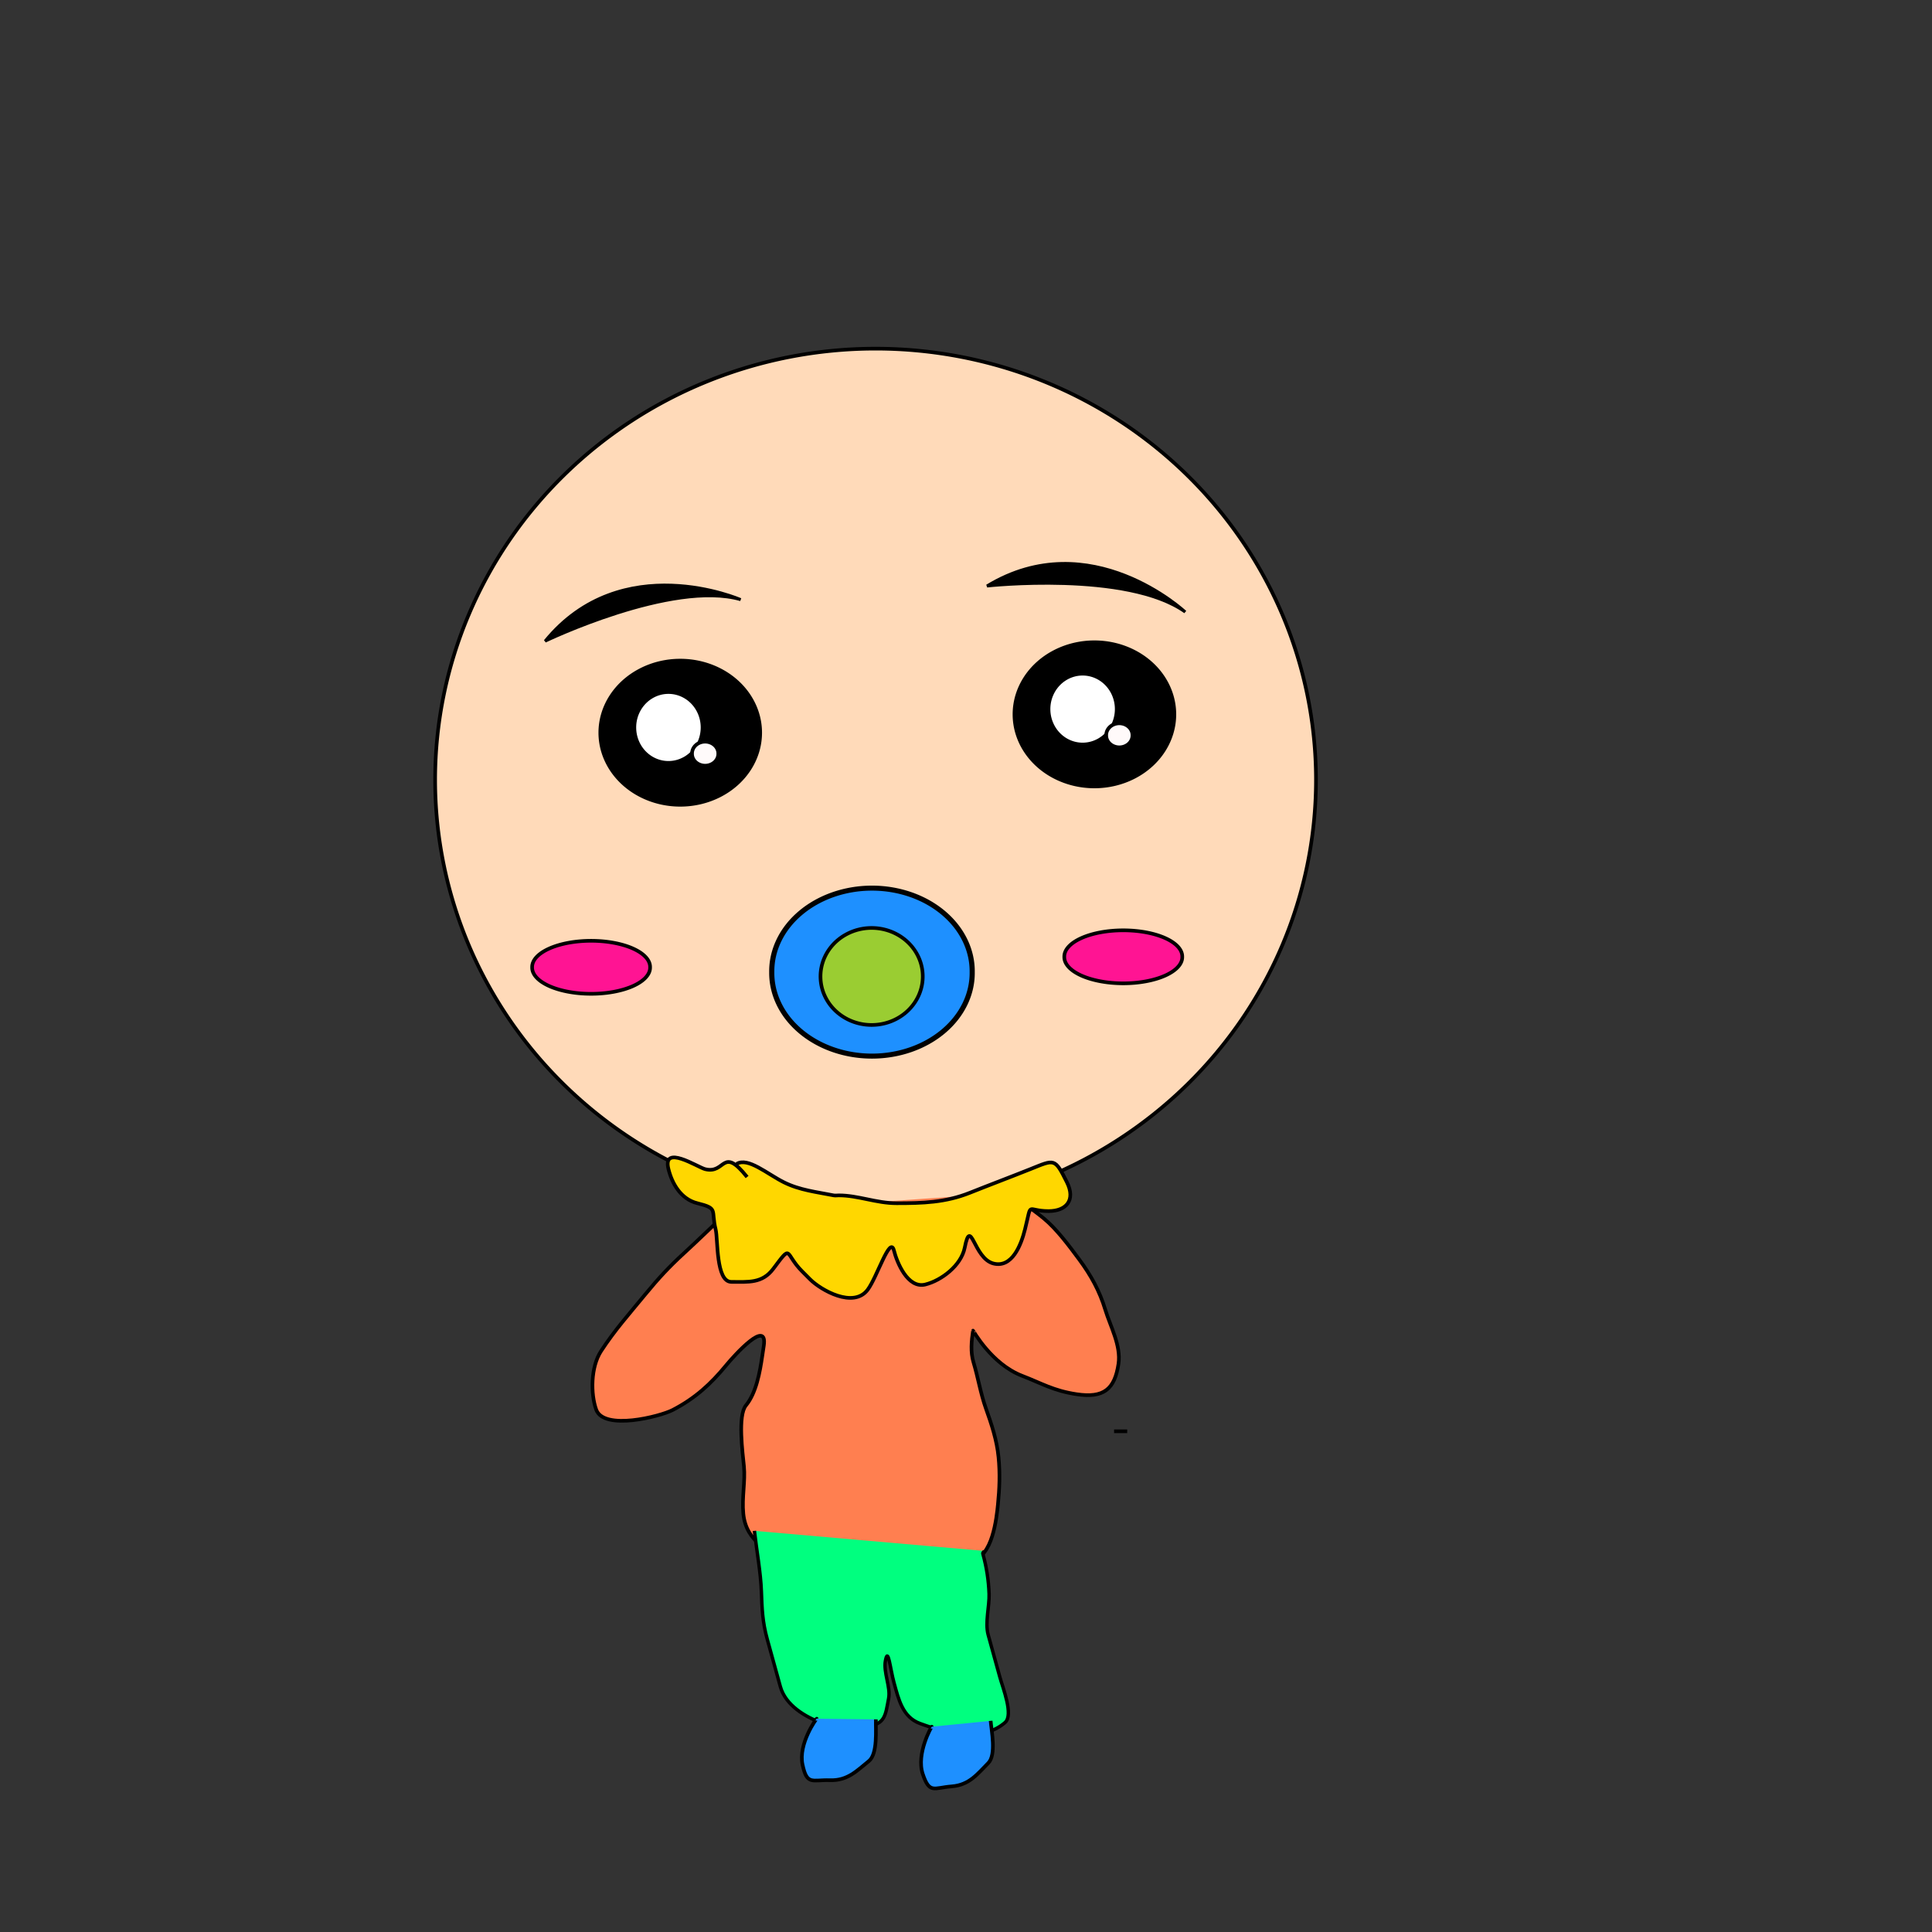 <?xml version="1.0" encoding="UTF-8" standalone="no"?>
<!-- Created with Inkscape (http://www.inkscape.org/) -->
<svg
    xmlns:inkscape="http://www.inkscape.org/namespaces/inkscape"
    xmlns:rdf="http://www.w3.org/1999/02/22-rdf-syntax-ns#"
    xmlns="http://www.w3.org/2000/svg"
    xmlns:sodipodi="http://sodipodi.sourceforge.net/DTD/sodipodi-0.dtd"
    xmlns:cc="http://creativecommons.org/ns#"
    xmlns:xlink="http://www.w3.org/1999/xlink"
    xmlns:dc="http://purl.org/dc/elements/1.1/"
    xmlns:svg="http://www.w3.org/2000/svg"
    xmlns:ns1="http://sozi.baierouge.fr"
    id="svg2"
    sodipodi:docname="05.svg"
    viewBox="0 0 531.5 531.5"
    sodipodi:version="0.32"
    version="1.0"
    inkscape:output_extension="org.inkscape.output.svg.inkscape"
    inkscape:version="0.46"
  >
  <rect x="0" y="0" width="531.5" height="531.5" fill="#333333" stroke="none"/>
  <sodipodi:namedview
      id="base"
      inkscape:zoom="1.3866519"
      borderopacity="1.0"
      inkscape:current-layer="layer1"
      inkscape:cx="445.60808"
      inkscape:cy="258.43738"
      showgrid="false"
      inkscape:guide-bbox="true"
      units="cm"
      showguides="true"
      bordercolor="#666666"
      inkscape:window-x="0"
      guidetolerance="10"
      objecttolerance="10"
      inkscape:window-y="0"
      inkscape:window-width="1280"
      inkscape:pageopacity="0.0"
      inkscape:pageshadow="2"
      pagecolor="#ffffff"
      gridtolerance="10000"
      inkscape:document-units="px"
      inkscape:window-height="972"
  />
  <g
      id="layer1"
      inkscape:label="Layer 1"
      inkscape:groupmode="layer"
    >
    <path
        id="path2584"
        sodipodi:rx="1.8029038"
        sodipodi:ry="0"
        style="fill-rule:evenodd;stroke:#000000;stroke-width:1px;fill:#ff0000"
        sodipodi:type="arc"
        d="m310.1 393.75a1.803 0 0 1 1 -3.61 0 1.803 0 0 1 1 3.61 0z"
        sodipodi:cy="393.75418"
        sodipodi:cx="308.29654"
    />
    <rect
        id="rect2660"
        style="opacity:.822;fill:#ff0000"
        height="86.539"
        width="108.17"
        y="-305.05"
        x="-359.86"
    />
    <g
        id="g2673"
      >
      <g
          id="g2596"
          transform="translate(2.163 -1.442)"
        >
        <path
            id="path2496"
            sodipodi:rx="121.15514"
            sodipodi:ry="118.63107"
            style="fill-rule:evenodd;stroke:#000000;stroke-width:1px;fill:#ffdab9"
            sodipodi:type="arc"
            d="m406.74 223.92a121.16 118.63 0 1 1 -242.32 0 121.16 118.63 0 1 1 242.32 0z"
            transform="translate(-46.875 -7.933)"
            sodipodi:cy="223.92065"
            sodipodi:cx="285.57996"
        />
        <path
            id="path2548"
            style="fill-rule:evenodd;stroke:#000000;stroke-width:.82px;fill:#000000"
            d="m147.8 177.82s34.94-16.82 53.79-11.42c0 0-32.74-14.37-53.79 11.42z"
        />
        <path
            id="path2550"
            style="fill-rule:evenodd;stroke:#000000;stroke-width:.82px;fill:#000000"
            d="m269.37 162.65s38.54-4.22 54.52 7.15c0 0-26.09-24.45-54.52-7.15z"
        />
        <path
            id="path2586"
            sodipodi:rx="19.471361"
            sodipodi:ry="16.586714"
            style="fill-rule:evenodd;stroke:#000000;stroke-width:1px;fill:#1e90ff"
            sodipodi:type="arc"
            d="m381.49 362.02a19.471 16.587 0 1 1 -38.94 0 19.471 16.587 0 1 1 38.94 0z"
            transform="matrix(1.416 0 0 1.379 -274.9 -230.35)"
            sodipodi:cy="362.02307"
            sodipodi:cx="362.02307"
        />
        <path
            id="path2588"
            sodipodi:rx="14.06265"
            sodipodi:ry="13.341488"
            style="fill-rule:evenodd;stroke:#000000;stroke-width:1px;fill:#9acd32"
            sodipodi:type="arc"
            d="m-120.43 155.41a14.063 13.341 0 1 1 -28.13 0 14.063 13.341 0 1 1 28.13 0z"
            transform="translate(372.12 114.66)"
            sodipodi:cy="155.41031"
            sodipodi:cx="-134.49663"
        />
        <path
            id="path2590"
            sodipodi:rx="16.226133"
            sodipodi:ry="7.2116151"
            style="fill-rule:evenodd;stroke:#000000;stroke-width:1px;fill:#ff1493"
            sodipodi:type="arc"
            d="m-108.9 155.05a16.226 7.212 0 1 1 -32.45 0 16.226 7.212 0 1 1 32.45 0z"
            inkscape:transform-center-y="-7.7116151"
            transform="translate(431.98 109.62)"
            sodipodi:cy="155.04973"
            sodipodi:cx="-125.12152"
        />
        <path
            id="path2597"
            sodipodi:rx="16.226133"
            sodipodi:ry="7.2116151"
            style="fill-rule:evenodd;stroke:#000000;stroke-width:1px;fill:#ff1493"
            sodipodi:type="arc"
            d="m-108.9 155.05a16.226 7.212 0 1 1 -32.45 0 16.226 7.212 0 1 1 32.45 0z"
            inkscape:transform-center-y="-7.7116151"
            transform="translate(285.58 112.5)"
            sodipodi:cy="155.04973"
            sodipodi:cx="-125.12152"
        />
        <g
            id="g2609"
            transform="translate(431.25 7.212)"
          >
          <path
              id="path2599"
              sodipodi:rx="21.995426"
              sodipodi:ry="19.831942"
              style="fill-rule:evenodd;stroke:#000000;stroke-width:1px;fill:#000000"
              sodipodi:type="arc"
              d="m-110.34 190.75a21.995 19.832 0 1 1 -43.99 0 21.995 19.832 0 1 1 43.99 0z"
              sodipodi:cy="190.74722"
              sodipodi:cx="-132.33313"
          />
          <g
              id="g2605"
              transform="translate(-2.885 -47.597)"
            >
            <path
                id="path2601"
                sodipodi:rx="9.3750992"
                sodipodi:ry="9.7356806"
                style="fill-rule:evenodd;stroke:#000000;stroke-width:1px;fill:#ffffff"
                sodipodi:type="arc"
                d="m-172.36 296.76a9.375 9.736 0 1 1 -18.75 0 9.375 9.736 0 1 1 18.75 0z"
                transform="translate(49.039 -59.856)"
                sodipodi:cy="296.75797"
                sodipodi:cx="-181.7327"
            />
            <path
                id="path2603"
                sodipodi:rx="3.6058075"
                sodipodi:ry="3.2452269"
                style="fill-rule:evenodd;stroke:#000000;stroke-width:1px;fill:#fffafa"
                sodipodi:type="arc"
                d="m-30.289 147.48a3.606 3.245 0 1 1 -7.211 0 3.606 3.245 0 1 1 7.211 0z"
                transform="translate(-88.703 96.636)"
                sodipodi:cy="147.47752"
                sodipodi:cx="-33.894592"
            />
          </g
          >
        </g
        >
        <g
            id="g2615"
            transform="translate(317.31 12.26)"
          >
          <path
              id="path2617"
              sodipodi:rx="21.995426"
              sodipodi:ry="19.831942"
              style="fill-rule:evenodd;stroke:#000000;stroke-width:1px;fill:#000000"
              sodipodi:type="arc"
              d="m-110.34 190.75a21.995 19.832 0 1 1 -43.99 0 21.995 19.832 0 1 1 43.99 0z"
              sodipodi:cy="190.74722"
              sodipodi:cx="-132.33313"
          />
          <g
              id="g2619"
              transform="translate(-2.885 -47.597)"
            >
            <path
                id="path2621"
                sodipodi:rx="9.3750992"
                sodipodi:ry="9.7356806"
                style="fill-rule:evenodd;stroke:#000000;stroke-width:1px;fill:#ffffff"
                sodipodi:type="arc"
                d="m-172.36 296.76a9.375 9.736 0 1 1 -18.75 0 9.375 9.736 0 1 1 18.75 0z"
                transform="translate(49.039 -59.856)"
                sodipodi:cy="296.75797"
                sodipodi:cx="-181.7327"
            />
            <path
                id="path2623"
                sodipodi:rx="3.6058075"
                sodipodi:ry="3.2452269"
                style="fill-rule:evenodd;stroke:#000000;stroke-width:1px;fill:#fffafa"
                sodipodi:type="arc"
                d="m-30.289 147.48a3.606 3.245 0 1 1 -7.211 0 3.606 3.245 0 1 1 7.211 0z"
                transform="translate(-88.703 96.636)"
                sodipodi:cy="147.47752"
                sodipodi:cx="-33.894592"
            />
          </g
          >
        </g
        >
      </g
      >
      <path
          id="path2653"
          style="fill-rule:evenodd;stroke:#000000;stroke-width:1px;fill:#ff7f50"
          d="m200.01 333.54c-2.36 2.22-8.09 7.79-11.94 11.31-4.04 3.7-6.97 6.88-10.5 11.17-4.48 5.46-8.42 9.84-12.23 15.69-2.86 4.39-2.87 11.76-1.33 16.07 2.09 5.85 17.54 1.92 21.03 0.12 6.22-3.22 10.55-7.21 14.73-12.31 2.5-3.03 11.46-12.85 10.35-5.36-0.15 0.98-0.29 1.96-0.44 2.94-0.63 4.28-1.63 10.02-4.48 13.48-2.29 2.79-0.9 13.04-0.54 16.72 0.41 4.14-0.61 8.6-0.17 13.06 0.75 7.67 7.01 10.64 13.6 13.17 1.01 0.38 2.01 0.77 3.01 1.15 4.27 1.64 10.77-0.7 15.22-0.04 5.12 0.76 10.63 0.41 15.93-0.11 5.02-0.49 10.05-0.98 15.07-1.47 5.73-0.56 6.86-11.69 7.21-15.19 0.44-4.33 0.61-8.61 0.17-13.06-0.46-4.74-1.97-9.2-3.48-13.43-1.45-4.06-2.19-8.66-3.42-12.71-0.84-2.77-0.55-5.82-0.12-8.68 0.02-0.14 5.01 9.17 13.53 12.44 5.3 2.03 8.57 4.1 14.99 5.06 7.39 1.1 10.45-1.32 11.5-8.37 0.74-5-2.26-10.36-3.63-14.86-1.57-5.2-3.97-9.51-7.14-13.8-2.77-3.74-6.21-8.4-9.81-11.36-3.31-2.72-6.66-4.89-10.1-6.98"
      />
      <path
          id="path2655"
          style="fill-rule:evenodd;stroke:#000000;stroke-width:.939px;fill:#00ff7f"
          d="m207.54 421.14c0.63 5.55 1.73 11.38 1.92 16.66 0.17 4.68 0.27 8.29 1.62 13.18 1.2 4.33 2.4 8.66 3.59 12.99 1.42 5.15 6.81 8.34 11.51 10.07 3.96 1.46 8.43 1.25 12.33 0.86 5.06-0.51 5.08-3.13 5.95-7.63 0.61-3.16-1.5-7.21-0.87-10.44 0.75-3.93 1.28 2.2 2.35 6.08 1.26 4.56 2.35 9.46 7.13 11.22 4.41 1.62 7.52 2.49 12.24 2.97 4.28 0.44 8.44-0.81 11.19-3.24 2.37-2.09-0.61-9.48-1.44-12.49-1.07-3.88-2.14-7.75-3.21-11.62-0.92-3.34 0.37-7.93 0.25-11.26-0.14-3.73-0.67-7.28-1.72-11.07-0.09-0.32 0.31-0.5 0.47-0.75"
      />
      <path
          id="path2657"
          style="fill-rule:evenodd;stroke:#000000;stroke-width:1px;fill:#1e90ff"
          d="m224.69 472.82c-0.03-0.13-5.15 6.89-3.91 12.65 1.23 5.74 2.62 4.11 7.56 4.27 4.87 0.16 7.43-2.65 10.67-5.25 2.52-2.01 1.86-8.82 1.95-11.48"
      />
      <path
          id="path2661"
          style="fill-rule:evenodd;stroke:#000000;stroke-width:1px;fill:#1e90ff"
          d="m256.34 475.02c-0.04-0.13-4.36 7.42-2.49 13 1.86 5.57 3.05 3.8 7.98 3.42 4.87-0.38 7.09-3.45 10.03-6.4 2.28-2.28 0.88-8.97 0.67-11.63"
      />
      <path
          id="use2663"
          style="fill-rule:evenodd;stroke:#000000;stroke-width:1px;fill:#ffd700"
          d="m202.65 320.2c3.11-1.92 8.39 2.75 12.98 5.04 4.4 2.2 9.06 2.68 13.7 3.61 0.47 0.09 0.96 0 1.44 0 5.29 0 10.29 2.16 15.87 2.16 7.17 0 13.44-0.18 20.19-2.88 5.56-2.22 11.17-4.32 16.59-6.49 6.75-2.7 6.71-3.15 10.09 3.6 2.47 4.94-0.2 7.94-5.05 7.94-6.28 0-4.48-2.98-6.49 5.04-1.09 4.38-3.58 10.65-8.65 9.38-5.54-1.38-6.17-13.15-7.93-4.33-0.98 4.89-6.42 9-10.82 10.1-4.87 1.22-7.85-6.15-8.65-9.38-1.05-4.2-4.62 7.35-7.22 10.82-3.91 5.22-12.87 0.11-15.86-2.88-0.72-0.72-1.44-1.45-2.16-2.17-4.97-4.96-2.63-7.8-7.94-0.72-3.06 4.08-6.85 3.61-11.54 3.61-4.32 0-3.65-11.73-4.32-14.43-1.35-5.4 0.87-5.73-5.05-7.21-4.57-1.14-6.96-5.47-7.93-9.37-1.75-6.99 8.03-0.52 10.09 0 5.74 1.43 4.58-6.54 11.54 2.16"
      />
    </g
    >
  </g
  >
</svg
>
